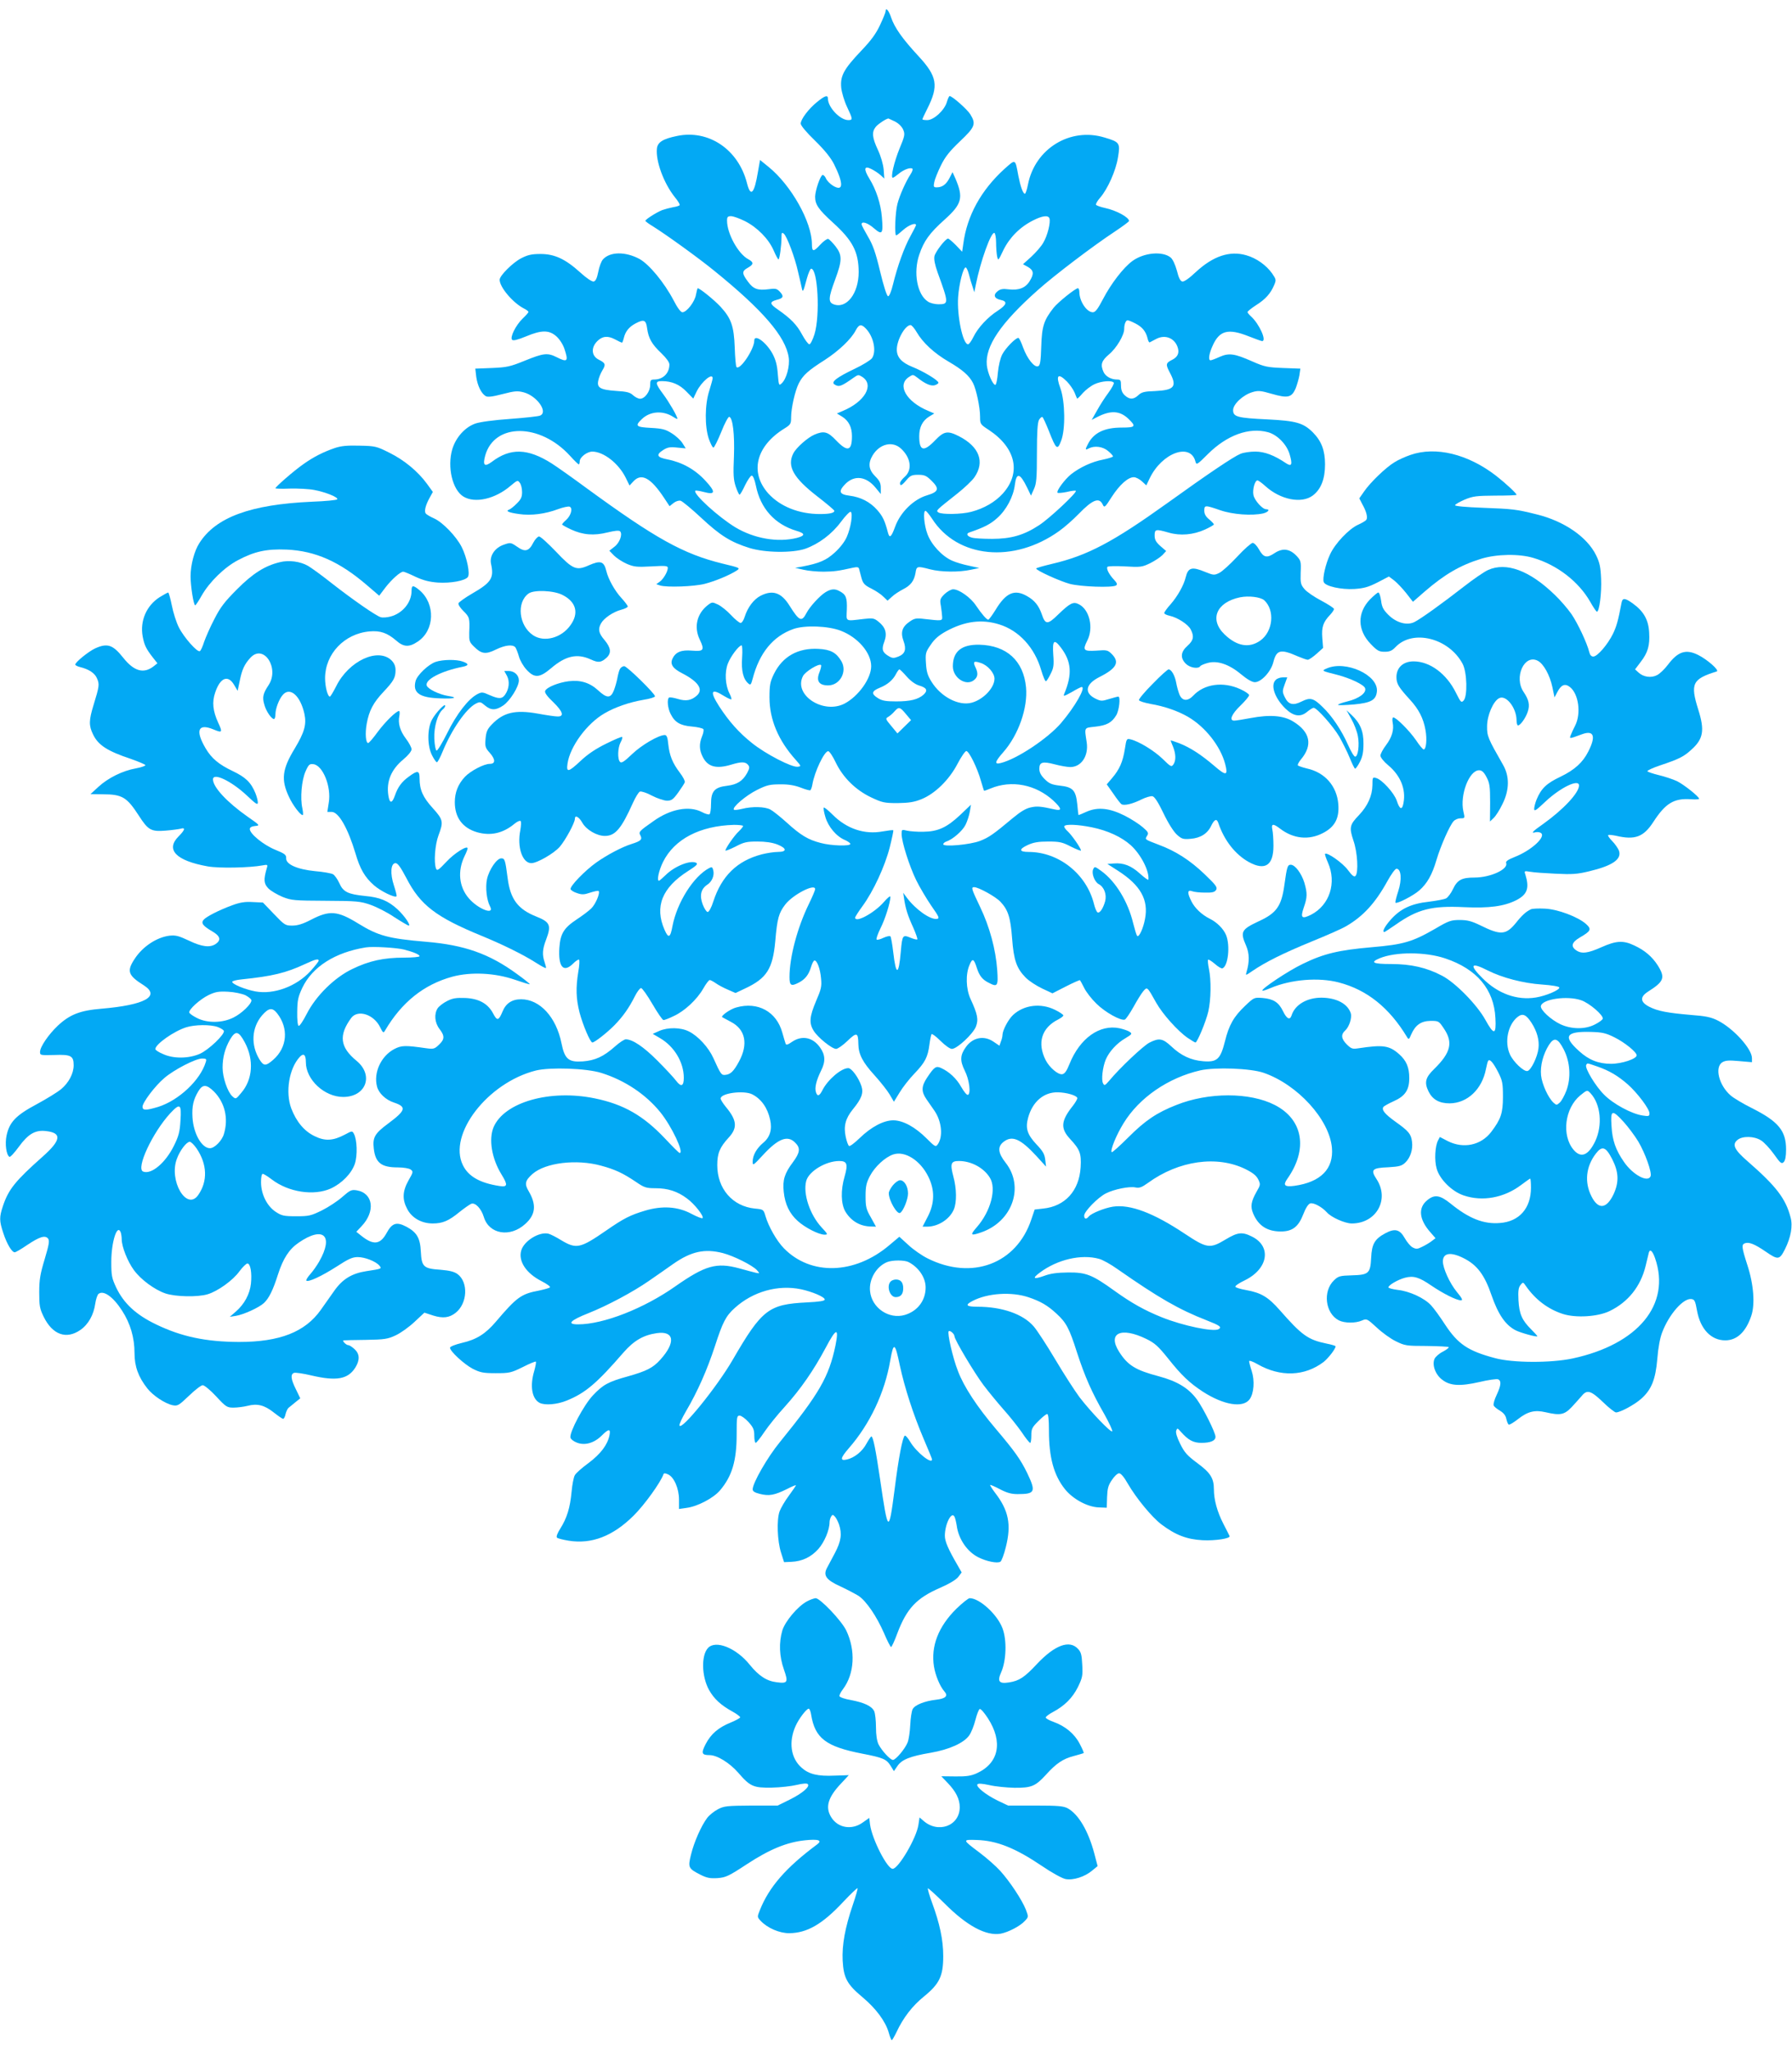 <?xml version="1.0" standalone="no"?>
<!DOCTYPE svg PUBLIC "-//W3C//DTD SVG 20010904//EN"
 "http://www.w3.org/TR/2001/REC-SVG-20010904/DTD/svg10.dtd">
<svg version="1.0" xmlns="http://www.w3.org/2000/svg"
 width="1119pt" height="1280pt" viewBox="0 0 1119 1280"
 preserveAspectRatio="xMidYMid meet">
<g transform="translate(0,1280) scale(0.1,-0.1)"
fill="#03a9f4" stroke="none">
<path d="M5530 12729 c0 -6 -15 -44 -34 -84 -26 -56 -56 -97 -120 -164 -108
-114 -130 -156 -123 -229 3 -29 19 -83 36 -119 37 -78 37 -83 8 -83 -51 0
-127 80 -127 134 0 25 -19 19 -68 -21 -53 -43 -102 -108 -102 -135 0 -12 37
-56 89 -106 60 -59 98 -106 119 -147 61 -123 59 -174 -6 -135 -18 11 -38 31
-44 45 -6 14 -16 24 -22 22 -14 -5 -45 -95 -46 -135 0 -49 20 -79 110 -161
124 -112 161 -183 162 -309 0 -135 -76 -233 -157 -202 -34 13 -32 41 10 154
44 119 45 152 3 207 -18 23 -39 44 -46 47 -7 2 -30 -14 -51 -37 -41 -45 -51
-44 -51 4 0 138 -129 368 -271 483 l-53 43 -13 -74 c-23 -139 -46 -161 -69
-69 -54 209 -239 334 -436 293 -88 -18 -122 -39 -126 -79 -8 -79 43 -216 111
-302 20 -24 34 -47 31 -51 -2 -4 -21 -10 -41 -13 -21 -4 -51 -12 -68 -18 -35
-14 -105 -58 -105 -67 0 -3 21 -19 48 -35 86 -54 284 -197 381 -276 304 -246
447 -412 466 -542 8 -53 -14 -135 -44 -162 -17 -16 -18 -13 -24 58 -4 56 -13
89 -33 127 -40 73 -114 126 -114 82 0 -54 -90 -188 -111 -165 -4 4 -9 59 -11
122 -5 134 -22 182 -89 255 -38 41 -129 115 -142 115 -2 0 -7 -18 -11 -40 -7
-44 -58 -110 -85 -110 -10 0 -31 28 -55 75 -59 112 -152 224 -213 258 -88 47
-184 46 -228 -3 -10 -11 -23 -45 -29 -77 -8 -41 -17 -59 -29 -61 -10 -2 -45
21 -83 56 -94 85 -161 116 -249 116 -56 0 -80 -6 -121 -27 -52 -27 -134 -108
-134 -134 0 -46 81 -142 149 -178 17 -8 31 -19 31 -23 0 -4 -17 -23 -37 -42
-43 -42 -80 -117 -65 -132 7 -7 35 0 86 21 98 41 144 41 190 1 20 -18 41 -50
50 -77 27 -80 20 -88 -49 -53 -56 28 -81 25 -197 -22 -93 -38 -113 -42 -207
-46 l-103 -4 6 -52 c8 -55 31 -102 58 -119 12 -8 40 -5 106 12 77 20 94 21
132 11 83 -22 154 -123 103 -145 -10 -5 -94 -14 -188 -21 -101 -7 -189 -19
-217 -29 -65 -23 -122 -87 -144 -161 -32 -111 1 -253 70 -295 72 -44 199 -15
295 68 42 35 44 36 57 18 8 -10 14 -36 14 -58 0 -31 -7 -46 -33 -71 -17 -18
-39 -35 -47 -38 -26 -9 -4 -19 61 -28 74 -11 163 0 245 31 30 11 62 18 71 15
21 -9 9 -55 -22 -83 -14 -12 -25 -25 -25 -28 0 -3 25 -17 55 -31 75 -35 144
-40 228 -19 46 11 72 14 79 7 17 -17 -2 -71 -35 -96 l-32 -25 29 -30 c16 -16
51 -39 80 -52 45 -19 62 -21 154 -16 86 5 102 4 102 -9 0 -24 -28 -71 -51 -87
l-21 -15 24 -8 c42 -13 211 -7 278 10 66 17 155 54 200 83 24 16 22 17 -90 44
-244 60 -416 156 -845 469 -88 65 -187 135 -220 156 -150 95 -258 98 -374 10
-46 -34 -58 -22 -41 40 58 204 342 203 529 -2 27 -30 52 -54 55 -54 3 0 6 9 6
19 0 26 46 61 79 61 70 -1 162 -72 207 -161 l25 -51 24 26 c50 54 108 23 191
-102 l35 -53 25 20 c14 11 33 17 44 14 11 -3 69 -51 129 -107 118 -110 183
-151 301 -188 98 -30 267 -32 348 -5 84 30 166 91 223 168 28 38 56 66 61 63
15 -9 1 -99 -24 -156 -12 -29 -42 -68 -75 -98 -54 -49 -95 -67 -203 -88 l-45
-8 53 -12 c29 -7 85 -12 125 -12 66 1 90 4 184 25 24 5 34 4 37 -6 2 -8 9 -33
15 -57 10 -36 19 -46 63 -68 28 -14 62 -37 75 -51 l25 -24 27 24 c14 14 45 34
68 46 50 25 71 53 80 104 6 42 10 43 90 22 69 -18 182 -19 255 -3 l53 11 -63
14 c-35 7 -83 21 -107 32 -62 27 -130 100 -154 167 -21 56 -28 144 -12 144 5
0 23 -22 41 -49 158 -247 510 -281 794 -77 34 24 88 72 121 106 89 92 130 107
152 57 9 -19 14 -15 55 50 50 77 102 123 138 123 13 0 36 -12 51 -26 l27 -25
21 44 c77 160 256 225 286 104 6 -22 11 -19 78 48 119 118 256 168 375 136 58
-16 117 -76 135 -138 19 -64 13 -79 -22 -56 -74 50 -134 73 -193 73 -32 0 -74
-6 -92 -14 -44 -18 -200 -123 -460 -310 -338 -242 -495 -325 -716 -377 -55
-13 -100 -26 -100 -29 0 -12 147 -79 210 -96 68 -18 265 -25 289 -10 9 6 7 15
-12 35 -31 33 -50 69 -42 81 3 5 50 6 110 3 98 -6 107 -4 157 20 30 15 64 38
77 51 l23 25 -36 31 c-28 25 -36 40 -36 66 0 40 7 41 88 18 72 -21 153 -14
226 19 31 14 56 29 56 32 0 4 -13 18 -30 32 -21 17 -30 34 -30 54 0 35 4 36
99 3 78 -27 198 -36 269 -20 32 8 45 26 18 26 -23 0 -73 56 -79 89 -7 33 9 91
25 91 6 0 28 -16 50 -36 94 -85 226 -111 296 -58 51 39 76 103 76 194 0 87
-22 145 -75 199 -60 60 -104 73 -284 82 -189 9 -215 16 -215 58 0 37 62 95
120 112 36 11 51 10 120 -10 101 -29 125 -24 150 32 9 23 20 61 24 83 l6 42
-108 4 c-97 4 -115 7 -192 41 -113 50 -146 54 -205 28 -26 -12 -51 -21 -56
-21 -16 0 -9 44 15 95 42 92 97 105 223 55 41 -16 79 -30 84 -30 31 0 -18 108
-69 154 -12 11 -22 23 -22 27 0 5 24 24 53 43 59 37 91 73 113 125 14 33 13
36 -12 73 -37 52 -98 96 -162 114 -103 30 -207 -5 -315 -105 -41 -39 -73 -61
-84 -59 -12 2 -23 22 -34 68 -11 39 -26 71 -39 82 -51 41 -166 31 -239 -22
-56 -41 -133 -141 -183 -237 -33 -63 -48 -83 -64 -83 -38 0 -84 69 -84 126 0
13 -4 24 -9 24 -16 0 -125 -88 -152 -122 -61 -78 -73 -115 -77 -241 -3 -95 -7
-120 -20 -124 -23 -9 -67 46 -93 116 -12 34 -25 61 -30 61 -18 0 -81 -65 -101
-104 -12 -24 -23 -70 -27 -114 -3 -40 -10 -73 -15 -75 -15 -4 -49 73 -54 123
-11 118 86 262 318 468 104 93 345 276 483 367 48 32 87 61 87 65 0 23 -79 66
-149 81 -28 6 -53 15 -57 20 -3 5 9 26 27 46 46 54 97 167 110 250 15 90 11
96 -83 124 -215 66 -435 -69 -479 -293 -6 -32 -15 -58 -19 -58 -12 0 -28 46
-41 112 -20 108 -16 106 -87 43 -146 -133 -234 -292 -257 -469 l-7 -48 -39 41
c-22 22 -44 41 -49 41 -16 0 -79 -82 -85 -110 -4 -19 3 -54 20 -102 70 -192
70 -198 5 -198 -22 0 -52 7 -66 17 -67 43 -92 181 -54 292 29 86 63 134 159
220 108 97 118 137 67 256 l-18 40 -19 -37 c-21 -40 -45 -58 -80 -58 -19 0
-21 4 -15 33 3 17 22 64 41 103 27 55 54 89 120 152 94 89 101 108 64 168 -19
31 -113 114 -129 114 -4 0 -12 -18 -18 -39 -16 -51 -81 -111 -122 -111 -17 0
-30 2 -30 5 0 3 13 32 30 65 73 145 63 203 -57 332 -98 106 -147 175 -169 240
-14 43 -34 65 -34 37z m59 -688 c23 -12 43 -32 51 -51 12 -28 10 -39 -23 -118
-34 -84 -57 -182 -42 -182 4 0 20 11 37 25 31 26 74 42 86 31 3 -4 -2 -19 -12
-34 -30 -46 -68 -131 -82 -185 -14 -52 -19 -197 -8 -197 4 0 24 16 45 35 34
30 79 47 79 29 0 -3 -16 -34 -35 -69 -38 -68 -81 -187 -109 -302 -10 -42 -23
-73 -30 -73 -8 0 -27 59 -50 154 -29 122 -46 168 -77 220 -21 36 -39 70 -39
75 0 22 38 10 78 -25 51 -44 58 -35 49 69 -7 85 -36 173 -78 241 -38 62 -33
84 13 60 18 -9 44 -26 57 -38 l23 -21 -4 56 c-3 33 -17 82 -36 123 -36 77 -39
111 -14 143 14 18 67 53 80 53 1 0 20 -9 41 -19z m-937 -622 c77 -39 148 -111
179 -183 13 -30 27 -56 30 -56 7 0 19 87 19 139 0 28 2 32 15 21 19 -16 69
-148 89 -240 10 -41 20 -86 23 -100 6 -29 9 -23 32 63 9 32 21 59 26 59 42 1
57 -293 21 -409 -11 -35 -25 -63 -32 -63 -7 0 -27 27 -45 60 -33 62 -71 101
-153 158 -51 35 -52 47 -4 60 40 10 44 22 18 50 -19 20 -28 22 -70 16 -69 -9
-96 1 -130 48 -38 51 -38 65 0 86 37 21 38 34 3 53 -63 33 -133 160 -133 241
0 23 4 28 25 28 14 0 53 -14 87 -31z m1901 18 c9 -24 -12 -109 -38 -152 -13
-24 -48 -63 -76 -89 l-51 -46 31 -17 c36 -21 39 -43 11 -88 -26 -43 -68 -59
-130 -52 -38 5 -54 2 -71 -12 -29 -23 -20 -46 20 -54 44 -9 38 -30 -18 -67
-63 -40 -125 -107 -153 -165 -12 -25 -27 -45 -33 -45 -33 0 -70 180 -62 295 6
85 32 185 47 185 5 0 14 -19 20 -42 6 -24 16 -59 23 -78 l11 -35 9 45 c29 148
97 337 117 325 5 -3 10 -30 10 -59 0 -30 3 -68 6 -85 7 -32 7 -31 40 38 39 79
104 144 186 185 57 29 93 33 101 13z m-2512 -688 c9 -63 29 -98 89 -155 31
-30 50 -56 50 -70 0 -55 -40 -94 -95 -94 -22 0 -25 -5 -25 -34 0 -40 -33 -86
-63 -86 -11 0 -31 10 -44 22 -19 18 -40 23 -107 27 -98 7 -120 20 -110 65 3
17 15 46 26 64 22 36 19 45 -23 66 -46 23 -50 75 -9 116 31 31 65 35 110 11
22 -12 42 -21 44 -21 2 0 7 12 11 28 10 42 32 70 73 92 53 28 66 23 73 -31z
m3049 31 c43 -22 65 -49 76 -93 3 -15 9 -26 13 -25 3 2 22 12 42 22 58 30 119
2 135 -60 8 -31 -4 -54 -35 -70 -42 -21 -43 -29 -17 -79 48 -89 30 -111 -91
-117 -68 -2 -85 -7 -105 -26 -30 -28 -55 -28 -85 0 -16 15 -23 33 -23 60 0 34
-3 38 -25 38 -36 0 -71 19 -84 47 -21 46 -13 70 34 110 47 39 95 120 95 159 0
29 10 54 21 54 6 0 28 -9 49 -20z m-1682 -33 c48 -51 66 -142 37 -184 -9 -12
-57 -42 -108 -66 -111 -53 -149 -82 -127 -97 29 -19 42 -14 124 44 24 17 28
17 51 2 76 -50 15 -155 -122 -212 l-37 -16 33 -20 c41 -26 61 -66 61 -122 0
-93 -28 -100 -99 -26 -52 55 -76 61 -135 36 -42 -18 -113 -80 -132 -117 -41
-80 0 -153 150 -269 58 -45 106 -85 106 -90 0 -13 -29 -20 -90 -20 -131 0
-248 47 -322 128 -118 132 -78 296 100 406 39 24 42 30 42 69 0 59 25 168 48
213 26 51 58 80 162 146 88 57 166 131 194 186 20 38 35 40 64 9z m316 -21
c39 -67 110 -132 199 -184 86 -50 129 -87 153 -134 20 -39 44 -151 44 -210 0
-46 1 -48 55 -83 169 -112 203 -268 87 -397 -48 -53 -117 -93 -197 -114 -59
-16 -183 -18 -205 -4 -17 12 -17 11 118 118 44 35 93 81 107 102 66 96 30 191
-97 256 -71 36 -93 32 -149 -26 -71 -74 -99 -67 -99 26 0 56 20 96 61 122 l33
20 -37 16 c-138 57 -198 162 -121 212 24 16 26 16 52 -4 48 -38 83 -54 108
-48 13 4 24 11 24 16 0 15 -95 72 -163 99 -67 27 -97 60 -97 108 0 60 52 153
86 153 7 0 24 -20 38 -44z m-1274 -288 c0 -7 -10 -42 -21 -78 -28 -86 -29
-222 -3 -300 11 -30 23 -55 29 -55 5 0 27 44 49 98 21 54 44 96 50 94 22 -7
34 -110 29 -248 -5 -112 -3 -144 11 -187 10 -29 21 -52 24 -51 4 0 20 27 35
60 16 32 34 59 41 59 8 0 18 -24 26 -62 28 -142 117 -242 254 -283 55 -16 55
-30 2 -44 -120 -30 -267 -4 -384 66 -107 65 -267 211 -250 229 3 2 26 -1 52
-8 74 -20 77 -1 11 70 -64 70 -145 115 -236 133 -68 13 -75 29 -26 60 26 16
42 19 86 14 l53 -5 -20 32 c-11 18 -41 46 -67 62 -39 25 -59 30 -131 34 -93 5
-101 12 -56 55 52 50 133 55 197 13 14 -9 25 -14 25 -11 0 15 -53 106 -89 154
-50 67 -52 81 -8 81 62 0 111 -21 154 -66 l42 -43 21 44 c30 61 100 120 100
83z m2213 -21 c18 -19 39 -49 47 -68 7 -19 15 -36 16 -38 2 -2 18 14 36 35 18
20 51 45 73 55 43 20 110 25 120 9 3 -5 -12 -33 -33 -62 -22 -29 -54 -79 -72
-112 l-33 -58 33 17 c85 44 142 41 196 -10 50 -48 45 -55 -41 -55 -108 0 -175
-32 -211 -102 -19 -36 -18 -41 5 -28 35 18 87 12 120 -16 17 -14 31 -29 31
-34 0 -4 -28 -13 -62 -20 -69 -13 -144 -48 -199 -91 -40 -32 -95 -106 -85
-116 3 -3 29 -1 58 5 28 7 53 10 56 7 10 -9 -167 -175 -230 -215 -94 -62 -175
-85 -293 -85 -55 0 -112 3 -127 8 -29 8 -37 25 -15 32 96 33 133 53 174 90 57
50 101 134 110 206 10 81 32 76 77 -16 l24 -50 18 40 c16 34 19 68 19 225 0
133 4 191 13 208 7 12 17 20 21 18 5 -3 23 -43 41 -88 45 -115 53 -122 76 -61
28 71 25 246 -4 327 -31 84 -16 100 41 43z m-1036 -419 c61 -57 71 -132 23
-175 -16 -14 -30 -32 -30 -40 0 -21 12 -15 41 20 23 27 33 32 72 32 39 0 51
-5 81 -34 54 -52 49 -72 -25 -94 -84 -25 -166 -105 -199 -195 -24 -66 -35 -76
-45 -39 -20 77 -33 103 -67 142 -45 51 -103 81 -175 90 -63 8 -69 27 -24 73
57 57 130 48 189 -24 l32 -39 0 38 c0 30 -7 45 -35 73 -41 41 -46 81 -15 132
44 71 124 90 177 40z"/>
<path d="M2090 10002 c-70 -24 -132 -55 -195 -100 -59 -41 -175 -142 -175
-151 0 -3 41 -4 91 -2 51 1 119 -2 153 -9 72 -14 150 -46 142 -58 -3 -5 -74
-12 -158 -15 -383 -17 -602 -97 -704 -260 -31 -48 -54 -136 -54 -206 0 -62 19
-181 29 -181 3 0 22 28 41 62 48 84 142 176 226 220 104 55 179 71 304 66 179
-8 330 -75 501 -222 l77 -66 40 53 c40 51 92 97 110 97 6 0 40 -14 77 -32 50
-23 87 -32 140 -36 79 -5 167 11 186 34 16 19 -5 122 -38 188 -34 67 -119 155
-173 179 -25 11 -48 25 -52 31 -10 15 0 53 25 98 l20 36 -37 51 c-57 78 -142
148 -235 194 -79 40 -89 42 -185 44 -77 2 -114 -1 -156 -15z"/>
<path d="M8807 9959 c-32 -11 -77 -31 -100 -46 -53 -32 -150 -125 -189 -182
l-30 -43 19 -37 c25 -44 35 -82 25 -97 -4 -6 -27 -20 -52 -31 -57 -26 -144
-117 -175 -186 -28 -60 -48 -149 -39 -172 10 -26 109 -48 191 -43 60 4 88 12
145 41 l71 37 33 -25 c18 -14 52 -50 75 -79 l42 -54 71 62 c126 109 223 166
356 207 95 29 236 32 325 5 149 -44 283 -148 355 -274 19 -34 38 -62 42 -62
15 0 30 119 26 205 -3 74 -9 102 -31 147 -56 115 -200 214 -372 256 -128 32
-150 34 -335 41 -107 4 -174 10 -174 16 1 6 28 21 60 35 53 22 74 24 191 25
73 0 133 2 133 5 0 9 -69 73 -128 119 -176 136 -377 185 -535 130z"/>
<path d="M3330 9411 c-27 -54 -52 -60 -101 -25 -39 27 -42 27 -82 13 -57 -19
-91 -70 -81 -119 20 -90 3 -117 -120 -188 -43 -25 -80 -52 -83 -59 -3 -8 11
-29 31 -49 38 -37 40 -44 36 -135 -1 -51 1 -59 30 -87 46 -46 73 -50 137 -18
58 28 104 33 121 14 5 -7 15 -32 22 -56 6 -24 27 -61 47 -83 50 -55 82 -53
154 8 91 78 163 94 248 55 48 -22 64 -20 99 11 31 29 27 62 -13 110 -37 43
-42 68 -22 104 18 33 76 72 125 85 23 6 42 15 42 21 0 5 -18 29 -39 52 -42 45
-83 119 -95 170 -15 61 -36 67 -111 34 -76 -34 -99 -24 -203 86 -50 52 -97 95
-106 95 -8 0 -25 -18 -36 -39z m184 -327 c84 -43 102 -113 49 -187 -56 -81
-165 -110 -234 -64 -90 60 -105 206 -28 261 34 24 159 19 213 -10z"/>
<path d="M7726 9324 c-44 -47 -94 -93 -113 -102 -31 -15 -36 -14 -86 6 -84 35
-108 29 -123 -33 -12 -50 -50 -117 -93 -167 -23 -25 -41 -51 -41 -56 0 -6 15
-13 33 -17 50 -11 115 -53 132 -85 23 -44 18 -69 -20 -103 -43 -38 -46 -76
-10 -112 25 -25 78 -34 90 -15 3 5 24 14 46 20 60 17 134 -8 208 -70 39 -32
69 -50 87 -50 39 0 100 65 115 124 20 79 45 85 154 37 26 -11 54 -21 61 -21 8
0 32 17 55 37 l41 37 -5 63 c-5 67 5 98 49 144 13 14 24 30 24 36 0 6 -36 29
-79 52 -44 23 -91 55 -105 72 -24 28 -26 38 -24 104 3 69 1 75 -26 104 -43 45
-87 50 -137 17 -49 -33 -69 -28 -98 24 -12 22 -30 40 -39 40 -9 -1 -53 -39
-96 -86z m168 -272 c68 -62 56 -195 -24 -252 -69 -49 -146 -36 -223 38 -97 93
-52 201 96 232 55 11 127 2 151 -18z"/>
<path d="M1746 9289 c-92 -22 -169 -71 -266 -169 -77 -77 -104 -112 -141 -185
-26 -49 -54 -114 -64 -142 -9 -29 -21 -56 -27 -59 -15 -10 -100 86 -131 148
-16 31 -35 92 -44 137 -9 44 -19 81 -23 81 -3 0 -27 -13 -53 -29 -83 -53 -124
-149 -106 -246 10 -53 21 -76 62 -129 l30 -38 -24 -19 c-62 -48 -122 -31 -189
53 -65 82 -99 94 -176 59 -41 -19 -124 -86 -124 -101 0 -4 12 -11 28 -15 58
-14 95 -39 108 -72 16 -36 14 -49 -22 -166 -29 -95 -30 -128 -3 -183 32 -67
89 -104 236 -153 48 -17 89 -34 91 -39 1 -4 -25 -14 -59 -20 -84 -15 -174 -60
-234 -115 l-50 -46 77 -1 c121 0 150 -18 224 -132 59 -92 77 -102 167 -95 39
3 82 9 95 12 32 10 27 -8 -13 -48 -83 -83 -15 -152 181 -187 70 -13 263 -9
343 6 32 6 34 5 27 -17 -21 -73 -19 -97 10 -127 16 -16 56 -39 89 -53 56 -22
74 -23 270 -24 193 -1 215 -3 278 -25 38 -13 105 -47 149 -77 45 -29 86 -53
90 -53 16 0 -26 61 -70 102 -58 53 -111 75 -202 83 -107 11 -137 25 -161 80
-11 24 -29 50 -40 56 -12 6 -62 15 -111 19 -112 11 -184 43 -181 81 1 21 -8
28 -69 53 -73 30 -158 99 -158 129 0 10 11 17 33 19 32 3 31 4 -48 59 -128 90
-215 184 -215 232 0 45 115 -10 212 -101 56 -53 68 -61 68 -43 0 12 -7 38 -15
58 -28 68 -62 100 -142 138 -86 41 -132 79 -169 142 -66 112 -47 158 49 118
55 -23 58 -19 30 41 -34 74 -40 130 -19 190 31 93 80 112 118 47 l22 -37 13
62 c14 71 30 105 67 145 83 89 184 -67 112 -173 -33 -50 -39 -74 -26 -118 10
-41 45 -92 61 -92 5 0 9 14 9 30 0 35 23 96 47 122 45 50 109 -7 134 -120 14
-67 0 -115 -61 -217 -78 -128 -86 -194 -36 -300 23 -51 71 -115 86 -115 4 0 3
19 -2 43 -14 62 -5 174 20 230 19 43 25 48 49 45 59 -7 113 -141 96 -240 l-9
-58 27 0 c44 0 102 -103 149 -260 28 -96 58 -148 115 -198 42 -37 130 -80 141
-69 3 2 -5 33 -16 67 -25 75 -20 140 10 140 14 0 32 -26 67 -92 87 -170 185
-245 473 -363 133 -55 261 -118 340 -169 30 -19 56 -33 59 -31 2 2 -2 18 -8
36 -16 46 -14 82 9 141 34 90 25 110 -60 144 -116 46 -163 108 -180 240 -15
116 -18 124 -40 124 -28 0 -76 -71 -89 -130 -11 -51 -2 -131 19 -170 31 -58
-75 -17 -133 51 -61 71 -71 170 -26 263 11 22 19 43 19 48 0 22 -82 -29 -132
-83 -50 -53 -59 -59 -65 -43 -15 37 -7 148 15 207 32 85 30 98 -36 171 -61 67
-82 114 -82 185 0 50 -12 52 -66 12 -45 -32 -70 -66 -88 -119 -18 -51 -33 -51
-41 1 -13 87 17 161 94 225 30 25 51 51 51 63 0 11 -16 41 -35 66 -37 49 -51
96 -41 143 3 17 2 30 -2 30 -18 0 -85 -66 -133 -130 -28 -39 -55 -70 -60 -70
-15 0 -20 60 -9 121 15 82 41 131 105 199 63 67 75 88 75 135 0 25 -8 43 -24
60 -84 84 -269 -2 -347 -161 -18 -35 -35 -64 -39 -64 -14 0 -30 62 -30 115 0
151 120 278 277 292 68 6 111 -9 167 -57 46 -41 81 -43 134 -7 107 70 112 236
12 321 -41 34 -50 33 -50 -4 0 -72 -56 -140 -131 -160 -22 -6 -50 -8 -62 -4
-30 9 -171 107 -302 209 -60 48 -129 98 -151 111 -48 28 -121 38 -178 23z"/>
<path d="M9291 9240 c-24 -11 -91 -57 -150 -103 -136 -106 -267 -200 -308
-221 -47 -24 -114 -5 -164 45 -31 31 -40 48 -45 89 -4 27 -11 50 -17 50 -6 0
-29 -20 -53 -44 -80 -84 -78 -191 5 -277 41 -43 53 -49 87 -49 32 0 46 6 69
30 107 112 332 56 418 -105 28 -52 32 -204 6 -230 -14 -15 -18 -10 -47 48 -59
120 -163 197 -265 197 -65 0 -107 -39 -107 -98 0 -42 13 -63 86 -143 53 -58
82 -114 95 -186 11 -58 5 -123 -11 -123 -5 0 -27 26 -48 58 -40 58 -123 142
-142 142 -5 0 -7 -13 -4 -30 10 -47 -4 -94 -41 -143 -19 -25 -35 -55 -35 -65
0 -12 21 -38 50 -62 76 -64 110 -149 94 -234 -8 -47 -24 -42 -42 14 -16 48
-93 133 -130 142 -21 6 -22 3 -22 -45 -1 -66 -29 -129 -84 -187 -58 -60 -62
-77 -35 -158 26 -73 33 -202 13 -222 -8 -8 -21 2 -47 37 -32 44 -130 113 -143
101 -2 -3 6 -27 18 -54 56 -126 11 -266 -105 -326 -58 -29 -68 -20 -46 44 23
65 23 90 4 156 -18 58 -58 112 -85 112 -20 0 -24 -12 -40 -128 -18 -130 -49
-174 -158 -224 -111 -52 -119 -66 -81 -153 21 -48 22 -101 3 -164 -7 -24 -7
-24 37 6 82 56 193 111 368 183 96 39 194 82 218 97 105 61 181 144 255 278
24 44 50 80 58 80 30 0 35 -68 11 -141 -12 -36 -20 -69 -17 -71 9 -9 112 44
149 77 49 43 80 98 107 190 25 85 82 215 107 242 9 10 28 18 43 18 28 0 28 0
18 43 -23 102 36 257 98 257 17 0 30 -11 46 -42 20 -38 23 -57 23 -160 l-1
-118 23 22 c13 12 38 51 55 87 44 88 45 174 3 246 -93 163 -100 178 -99 240 0
67 38 156 75 175 43 23 108 -59 109 -137 0 -18 4 -33 9 -33 15 0 49 48 61 86
14 42 7 74 -26 123 -62 91 4 238 88 195 37 -19 76 -90 92 -166 l13 -63 17 32
c24 47 48 57 79 33 55 -43 71 -166 33 -241 -10 -19 -22 -45 -27 -58 -10 -26
-12 -26 70 4 74 27 88 -12 39 -108 -34 -68 -86 -115 -173 -157 -87 -41 -121
-73 -150 -143 -8 -20 -15 -46 -15 -58 0 -18 12 -10 71 46 94 88 209 143 209
100 0 -46 -98 -150 -222 -239 -70 -49 -82 -62 -49 -53 10 2 25 1 32 -4 37 -22
-58 -110 -164 -151 -40 -16 -56 -27 -52 -37 15 -39 -98 -91 -198 -91 -80 0
-107 -15 -134 -72 -12 -26 -32 -52 -43 -58 -11 -6 -60 -15 -108 -21 -109 -12
-176 -43 -237 -111 -38 -43 -57 -78 -40 -78 2 0 33 20 69 45 139 98 227 120
430 110 155 -7 248 5 325 44 69 36 82 75 56 160 -8 23 -7 23 31 17 21 -4 93
-9 159 -12 101 -5 134 -3 208 15 147 35 206 76 186 130 -6 14 -24 41 -41 58
-18 18 -29 35 -26 38 3 3 25 1 49 -4 118 -28 172 -8 233 86 76 117 128 149
234 142 29 -2 52 -1 52 3 0 13 -94 88 -138 110 -26 12 -77 29 -115 38 -37 9
-69 20 -70 24 -1 5 34 21 78 36 120 40 149 55 195 97 77 68 86 122 44 254 -50
160 -36 189 116 236 19 6 -58 74 -116 103 -76 38 -126 22 -188 -60 -21 -28
-52 -58 -69 -66 -36 -19 -85 -12 -115 16 l-22 20 34 45 c46 59 59 104 54 185
-4 79 -34 132 -100 180 -49 36 -66 38 -72 8 -22 -116 -32 -150 -54 -196 -33
-67 -97 -142 -123 -142 -12 0 -21 10 -25 28 -14 57 -72 180 -111 237 -23 33
-70 88 -105 121 -157 152 -303 206 -417 154z"/>
<path d="M5155 9102 c-37 -23 -98 -90 -119 -130 -30 -58 -45 -51 -106 46 -51
82 -105 100 -180 62 -43 -22 -81 -72 -100 -132 -6 -21 -18 -38 -25 -38 -8 0
-35 22 -60 49 -26 28 -63 57 -82 66 -34 16 -37 16 -61 -2 -70 -53 -91 -138
-52 -218 31 -65 24 -74 -49 -68 -67 6 -103 -9 -122 -51 -16 -34 3 -61 60 -90
101 -52 135 -101 93 -139 -34 -31 -68 -37 -118 -22 -26 8 -51 12 -56 9 -14 -9
-9 -67 10 -103 26 -52 60 -72 133 -78 35 -3 67 -11 71 -16 4 -6 0 -26 -8 -45
-19 -47 -18 -86 5 -130 31 -61 84 -75 177 -47 63 19 88 19 105 -1 11 -13 10
-22 -6 -52 -28 -50 -62 -71 -125 -79 -78 -9 -100 -34 -100 -112 0 -33 -4 -63
-10 -66 -5 -3 -27 3 -49 15 -79 40 -195 18 -301 -58 -90 -63 -93 -67 -81 -89
13 -25 3 -35 -54 -53 -61 -19 -153 -68 -220 -115 -72 -51 -168 -150 -162 -168
2 -6 20 -18 40 -24 31 -11 45 -10 83 3 25 8 48 13 52 10 11 -12 -19 -83 -46
-109 -16 -16 -58 -47 -93 -70 -78 -52 -100 -88 -106 -175 -8 -118 24 -158 83
-102 18 19 37 31 40 27 4 -4 2 -38 -5 -76 -16 -100 -14 -167 8 -254 21 -79 67
-187 80 -187 14 0 93 62 138 108 52 53 91 108 127 180 14 28 32 52 39 52 7 0
39 -45 71 -100 32 -55 63 -100 69 -100 7 0 36 11 64 25 68 31 145 103 184 171
17 30 35 54 41 54 5 0 22 -9 38 -20 15 -11 49 -29 75 -40 l48 -21 61 29 c134
63 171 122 187 293 12 143 22 178 62 230 47 62 187 134 187 97 0 -8 -18 -50
-40 -95 -71 -146 -120 -330 -120 -454 0 -54 10 -60 58 -35 39 20 62 49 76 96
7 23 16 42 22 42 16 1 36 -52 41 -112 5 -50 1 -67 -31 -141 -41 -97 -45 -138
-15 -186 26 -42 114 -113 140 -113 10 0 42 22 71 50 58 56 67 53 68 -20 1 -64
27 -114 102 -196 36 -40 78 -93 93 -118 l27 -46 35 57 c19 32 61 86 94 120 66
69 83 102 93 182 4 30 10 59 13 63 2 5 28 -14 55 -41 30 -30 60 -51 72 -51 32
0 131 92 150 139 17 44 11 77 -35 176 -27 61 -30 152 -5 209 18 44 27 41 46
-19 15 -47 34 -72 72 -91 57 -30 62 -24 55 79 -9 127 -47 269 -107 394 -54
113 -57 123 -37 123 27 0 134 -59 164 -91 48 -51 63 -97 73 -229 10 -136 28
-187 85 -245 21 -21 67 -51 103 -68 l64 -30 84 43 c47 24 86 41 88 39 2 -2 14
-24 26 -48 12 -25 46 -69 76 -98 54 -54 153 -109 178 -100 7 3 31 38 54 79 22
40 49 84 61 98 25 29 24 30 81 -72 40 -71 134 -176 196 -219 24 -16 45 -29 49
-29 11 0 65 129 80 193 17 74 19 196 4 267 -6 28 -8 54 -5 57 3 3 22 -9 42
-26 20 -18 41 -30 47 -28 36 12 50 143 23 208 -16 39 -57 80 -102 102 -50 25
-93 66 -114 108 -27 53 -26 74 3 64 12 -5 48 -9 81 -9 47 -1 61 3 70 17 9 16
0 29 -72 98 -91 87 -181 145 -287 184 -88 34 -87 32 -72 56 11 17 7 24 -28 54
-22 19 -73 52 -113 72 -94 47 -167 55 -237 24 -26 -12 -49 -21 -50 -21 -1 0
-5 30 -8 67 -9 88 -27 108 -109 117 -51 6 -67 13 -95 41 -23 23 -33 42 -33 64
0 42 20 48 96 28 34 -9 78 -17 97 -17 69 0 115 69 103 153 -15 98 -18 91 52
99 73 8 104 25 132 71 19 31 28 117 13 117 -5 0 -30 -7 -57 -15 -45 -14 -52
-14 -85 2 -73 36 -63 91 24 135 107 54 128 92 78 143 -26 26 -32 27 -96 22
-81 -5 -88 2 -58 62 41 79 15 193 -51 227 -36 19 -55 9 -131 -64 -65 -64 -80
-64 -102 3 -19 54 -45 86 -91 112 -79 46 -133 22 -199 -88 -20 -32 -40 -59
-44 -59 -10 0 -41 36 -77 89 -32 49 -105 101 -142 101 -13 0 -37 -14 -54 -30
-28 -28 -30 -35 -23 -73 4 -23 7 -53 8 -67 2 -28 0 -28 -113 -15 -48 6 -60 4
-90 -17 -47 -32 -58 -67 -38 -121 19 -52 10 -80 -32 -97 -28 -11 -37 -11 -58
1 -42 24 -49 43 -30 92 19 52 8 90 -38 126 -26 21 -36 22 -89 16 -121 -14
-110 -20 -107 60 2 73 -5 92 -45 113 -30 17 -53 15 -88 -6z m1084 -201 c124
-38 222 -145 263 -287 12 -40 25 -71 30 -68 5 3 18 24 29 47 18 35 21 53 16
119 -6 90 5 100 47 45 67 -88 73 -167 21 -291 -7 -16 0 -14 47 12 30 18 58 32
62 32 29 0 -41 -123 -129 -226 -83 -96 -276 -225 -377 -249 -40 -10 -36 8 17
68 95 108 154 277 142 405 -16 166 -121 262 -292 266 -111 2 -165 -42 -165
-135 0 -72 83 -126 132 -86 24 19 27 41 11 76 -20 40 -13 46 31 31 44 -14 86
-63 86 -98 0 -57 -69 -130 -142 -150 -81 -22 -193 36 -252 132 -24 38 -31 63
-34 115 -4 61 -2 69 30 115 24 36 51 59 96 84 116 63 222 77 331 43z m-988
-40 c106 -41 189 -137 189 -221 0 -77 -79 -187 -165 -233 -133 -70 -322 53
-261 171 15 29 100 81 113 69 3 -4 -2 -24 -10 -45 -22 -54 -3 -82 54 -82 74 0
121 86 83 151 -32 54 -67 73 -143 77 -128 7 -224 -47 -278 -156 -24 -50 -28
-69 -28 -147 0 -138 55 -269 164 -390 35 -40 35 -40 12 -43 -36 -5 -199 79
-284 147 -82 65 -145 136 -206 230 -61 95 -51 116 30 65 23 -14 43 -23 46 -21
2 3 -3 20 -12 37 -26 51 -31 132 -10 186 17 45 69 114 86 114 4 0 6 -35 3 -77
-6 -81 7 -135 40 -162 13 -11 16 -6 26 31 42 161 127 265 254 310 70 25 217
20 297 -11z m411 -286 c25 -28 54 -49 78 -56 48 -14 55 -31 27 -57 -34 -30
-83 -42 -171 -42 -63 0 -88 4 -113 20 -44 27 -41 44 10 65 48 19 83 48 103 88
8 15 17 27 20 27 4 0 24 -20 46 -45z m-5 -234 l32 -38 -43 -42 -42 -41 -38 46
c-37 44 -38 47 -20 57 10 6 28 21 39 34 27 31 35 29 72 -16z m-439 -301 c45
-94 123 -172 221 -219 70 -33 83 -36 166 -36 70 1 103 6 148 24 85 34 174 121
226 221 23 44 48 80 55 80 17 0 69 -106 91 -185 10 -33 18 -61 20 -63 1 -1 19
5 40 14 132 55 283 25 393 -76 51 -48 55 -65 10 -55 -90 20 -112 22 -152 13
-30 -6 -64 -27 -111 -66 -122 -102 -149 -121 -205 -143 -62 -24 -230 -39 -230
-21 0 6 9 13 19 17 39 12 101 66 120 104 11 22 23 59 27 83 l7 43 -66 -63
c-84 -79 -139 -105 -232 -106 -38 -1 -85 3 -102 7 -32 8 -33 7 -33 -21 0 -48
48 -200 91 -288 22 -45 65 -117 95 -161 48 -68 52 -78 35 -81 -41 -7 -133 58
-189 133 l-22 30 6 -40 c9 -59 22 -102 57 -178 16 -37 28 -70 25 -73 -3 -3
-23 2 -44 11 -47 19 -50 16 -59 -87 -13 -151 -30 -153 -47 -6 -6 51 -14 97
-18 101 -4 4 -23 0 -43 -9 -20 -10 -40 -15 -43 -11 -4 4 7 35 24 70 30 59 62
163 62 197 0 8 -18 -6 -41 -33 -59 -68 -179 -133 -179 -97 0 5 21 38 46 72 68
93 140 249 170 367 14 56 24 104 22 106 -2 3 -32 -1 -67 -7 -113 -21 -225 17
-312 105 -27 27 -52 47 -55 44 -3 -3 1 -30 10 -59 18 -61 69 -122 123 -144 18
-8 33 -19 33 -24 0 -15 -119 -12 -185 6 -78 20 -124 47 -213 128 -40 36 -85
72 -102 81 -34 18 -113 20 -176 4 -25 -6 -48 -9 -51 -5 -14 13 75 89 144 123
62 31 81 35 145 35 50 1 90 -6 127 -20 30 -12 57 -19 61 -17 4 3 10 19 13 37
13 78 75 209 99 207 7 0 28 -31 46 -69z m-578 -398 c0 -5 -12 -19 -26 -33 -27
-24 -84 -106 -84 -120 0 -4 28 7 62 24 53 28 71 32 137 32 50 0 92 -6 124 -18
61 -24 63 -47 4 -47 -23 0 -69 -7 -100 -15 -154 -40 -251 -135 -303 -295 -12
-38 -27 -65 -35 -65 -7 0 -21 21 -31 47 -21 56 -11 97 28 123 30 19 46 58 38
90 -5 21 -9 23 -26 14 -98 -52 -201 -216 -229 -363 -13 -72 -25 -78 -49 -23
-64 145 -16 264 147 368 49 31 62 43 52 50 -34 21 -136 -19 -193 -76 -20 -19
-38 -35 -41 -35 -15 0 -1 64 25 117 71 143 230 226 443 232 31 0 57 -3 57 -7z
m2177 -8 c99 -20 186 -60 244 -112 63 -57 117 -162 110 -215 -1 -5 -24 12 -52
37 -56 51 -104 69 -164 64 l-40 -3 67 -43 c140 -90 191 -181 168 -300 -11 -60
-38 -118 -49 -106 -5 5 -15 40 -25 79 -32 134 -109 261 -199 326 -40 29 -42
30 -51 10 -11 -25 9 -78 35 -92 34 -18 51 -65 40 -107 -13 -46 -34 -77 -48
-69 -6 4 -16 28 -22 53 -47 187 -220 324 -408 324 -60 0 -62 17 -6 43 37 17
67 22 129 22 71 0 88 -4 142 -32 34 -17 62 -28 62 -24 0 14 -57 96 -83 120
-15 13 -24 28 -21 32 8 14 88 10 171 -7z"/>
<path d="M2721 8667 c-44 -14 -117 -83 -126 -120 -19 -73 24 -104 152 -108 91
-4 118 5 51 15 -55 9 -124 42 -133 64 -14 37 87 91 223 118 41 8 41 19 1 33
-39 14 -123 13 -168 -2z"/>
<path d="M3871 8622 c-5 -9 -12 -35 -16 -57 -4 -22 -14 -57 -22 -77 -20 -50
-44 -49 -98 1 -52 48 -110 66 -184 57 -64 -8 -139 -38 -147 -61 -4 -10 12 -33
51 -70 61 -59 70 -91 25 -89 -14 0 -69 8 -123 18 -141 25 -214 7 -286 -68 -28
-29 -35 -45 -39 -89 -4 -49 -2 -57 28 -90 35 -41 34 -67 -2 -67 -36 0 -120
-44 -155 -81 -42 -45 -63 -97 -63 -158 0 -96 48 -161 139 -188 85 -24 162 -7
235 54 16 13 32 20 37 16 4 -4 3 -30 -2 -58 -21 -105 13 -205 69 -205 36 0
142 61 178 103 35 41 94 149 94 175 0 25 26 11 47 -27 25 -43 90 -81 140 -81
65 0 103 45 176 208 16 35 35 66 43 69 9 3 43 -8 76 -26 33 -17 76 -31 93 -31
28 0 39 8 70 51 20 28 39 57 41 64 3 7 -11 34 -31 60 -46 61 -64 106 -72 177
-4 44 -10 58 -22 58 -38 0 -146 -63 -205 -120 -48 -46 -65 -57 -74 -48 -17 17
-15 87 3 122 9 16 13 31 10 34 -3 3 -48 -16 -100 -42 -64 -31 -117 -67 -159
-107 -77 -72 -91 -75 -82 -16 16 106 121 249 230 312 66 39 157 70 244 85 39
6 72 16 72 22 0 17 -175 188 -192 188 -10 0 -22 -8 -27 -18z"/>
<path d="M8285 8626 c-34 -15 -34 -15 65 -40 81 -21 166 -61 174 -83 11 -29
-37 -65 -110 -83 -37 -9 -63 -19 -58 -22 5 -3 49 -1 99 3 107 10 138 28 143
82 9 102 -195 195 -313 143z"/>
<path d="M7197 8529 c-49 -49 -87 -95 -85 -101 3 -7 36 -17 74 -24 84 -14 170
-44 232 -80 108 -63 202 -182 232 -293 20 -76 7 -78 -67 -14 -83 71 -151 115
-220 142 -29 11 -53 19 -53 17 0 -2 7 -20 15 -39 18 -45 19 -87 2 -111 -12
-17 -17 -14 -68 36 -53 51 -148 109 -199 121 -25 6 -26 4 -36 -61 -13 -80 -33
-126 -79 -180 l-34 -40 41 -58 c22 -33 45 -62 51 -66 17 -10 67 1 123 29 28
14 60 23 70 21 13 -2 36 -37 69 -106 30 -63 64 -116 84 -134 30 -27 39 -30 86
-26 62 5 106 33 129 83 19 38 33 45 43 18 37 -111 107 -200 193 -247 100 -54
152 -20 152 102 0 39 -3 85 -7 102 -8 37 5 39 49 5 83 -63 179 -73 267 -27 74
38 103 92 96 180 -9 113 -83 198 -195 223 -29 7 -55 16 -58 20 -2 4 6 20 19
36 76 90 59 172 -47 237 -61 38 -145 45 -267 22 -47 -9 -93 -16 -102 -16 -33
0 -17 40 38 93 30 29 55 59 55 66 0 7 -25 24 -56 38 -107 49 -225 32 -293 -41
-35 -37 -69 -34 -86 7 -7 17 -16 50 -20 72 -8 46 -30 85 -48 85 -6 0 -52 -41
-100 -91z"/>
<path d="M3166 8579 c18 -35 13 -81 -12 -117 -19 -27 -39 -28 -98 -2 -42 19
-48 19 -74 6 -57 -29 -131 -125 -189 -243 -31 -62 -61 -112 -67 -110 -6 2 -12
34 -14 75 -3 73 21 156 54 183 8 6 14 16 14 22 0 19 -61 -46 -83 -88 -30 -57
-29 -164 1 -222 12 -24 26 -43 30 -43 5 0 21 30 36 67 57 138 146 267 207 299
26 13 30 12 57 -11 38 -32 68 -32 115 0 42 29 97 117 97 156 0 33 -28 59 -64
59 l-27 0 17 -31z"/>
<path d="M7966 8554 c-34 -33 -6 -113 60 -178 50 -49 94 -56 135 -22 17 14 36
26 42 26 20 0 121 -114 160 -180 20 -36 50 -95 65 -132 15 -37 30 -68 34 -68
4 0 18 19 30 43 16 31 22 60 22 112 1 79 -20 129 -74 180 l-32 30 31 -56 c17
-30 35 -77 40 -105 11 -57 1 -129 -17 -129 -7 0 -27 34 -45 75 -40 90 -100
180 -159 236 -56 55 -77 60 -129 34 -54 -28 -84 -20 -106 26 -16 33 -16 39 -1
80 l16 44 -29 0 c-15 0 -35 -7 -43 -16z"/>
<path d="M1450 7147 c-82 -30 -162 -71 -179 -91 -17 -21 -4 -38 56 -73 48 -28
55 -53 21 -77 -36 -25 -87 -19 -168 20 -64 30 -82 35 -122 31 -79 -10 -166
-67 -216 -143 -52 -78 -44 -104 56 -167 106 -68 7 -123 -265 -146 -133 -11
-197 -36 -272 -106 -58 -55 -111 -132 -111 -164 0 -21 3 -21 88 -19 105 4 122
-5 122 -64 0 -51 -30 -109 -79 -150 -22 -18 -90 -60 -153 -94 -129 -69 -169
-111 -187 -195 -11 -51 -2 -121 18 -133 5 -3 31 25 58 62 59 81 103 107 170
99 101 -11 95 -57 -20 -159 -171 -152 -213 -204 -248 -307 -24 -72 -24 -94 2
-172 22 -67 53 -119 71 -119 6 0 41 20 77 45 78 52 112 63 131 41 10 -14 7
-35 -21 -129 -28 -93 -34 -128 -34 -207 0 -84 3 -102 28 -153 55 -112 141
-143 229 -82 50 35 83 94 93 165 4 27 13 54 20 60 31 25 91 -17 147 -104 52
-80 78 -169 78 -265 0 -84 24 -150 80 -221 35 -45 111 -95 158 -105 31 -6 38
-2 102 59 37 36 76 66 86 66 10 0 48 -31 84 -70 61 -66 68 -70 108 -70 24 0
63 5 87 11 62 16 106 5 164 -41 28 -22 54 -40 59 -40 5 0 12 13 15 29 4 16 12
34 19 40 7 6 27 21 43 35 l30 24 -27 56 c-32 64 -35 94 -12 103 9 3 58 -4 108
-16 158 -37 230 -24 276 51 28 46 26 84 -6 113 -15 14 -32 25 -39 25 -14 0
-42 30 -29 30 5 1 68 2 139 3 116 2 136 5 185 28 31 14 84 52 118 84 l62 58
55 -18 c61 -19 101 -14 140 17 74 58 81 191 12 242 -21 15 -49 22 -107 27
-105 7 -117 18 -122 112 -4 86 -25 122 -91 157 -61 32 -89 23 -123 -40 -40
-73 -83 -77 -159 -16 l-30 24 32 34 c89 93 74 208 -30 225 -32 5 -41 1 -89
-41 -29 -26 -87 -64 -127 -84 -69 -34 -82 -37 -161 -37 -78 0 -91 3 -129 28
-54 36 -91 110 -91 185 0 30 4 52 11 52 5 0 31 -16 56 -35 104 -80 263 -104
368 -57 70 32 131 95 151 155 17 53 14 149 -6 187 -10 19 -12 19 -56 -5 -74
-39 -124 -42 -189 -10 -65 31 -114 90 -146 173 -38 102 -14 250 53 322 24 26
38 14 38 -33 0 -109 116 -217 233 -217 143 0 193 136 83 226 -103 85 -112 159
-33 267 41 55 142 23 181 -58 17 -35 21 -37 30 -21 104 177 242 288 421 337
116 31 265 24 390 -19 49 -17 91 -30 93 -28 2 2 -34 31 -80 64 -172 126 -328
181 -568 201 -235 20 -298 37 -423 114 -130 80 -179 84 -296 23 -50 -26 -83
-36 -116 -36 -43 0 -48 3 -114 72 l-69 72 -64 3 c-48 3 -79 -2 -128 -20z
m1075 -277 c60 -16 95 -31 95 -41 0 -5 -44 -9 -97 -9 -127 0 -218 -20 -323
-71 -111 -53 -227 -167 -285 -281 -22 -43 -44 -76 -50 -74 -6 1 -10 39 -9 87
1 73 5 93 32 151 63 131 204 221 397 252 44 7 194 -2 240 -14z m-535 -69 c0
-5 -23 -34 -51 -65 -88 -96 -229 -148 -344 -127 -64 12 -145 45 -145 60 0 5
26 12 58 15 193 20 277 40 397 96 64 30 85 35 85 21z m-457 -216 c20 -11 37
-24 37 -32 0 -23 -61 -82 -112 -107 -69 -35 -164 -36 -228 -3 -24 12 -46 27
-48 34 -5 18 66 83 122 110 43 20 62 23 121 20 39 -2 86 -12 108 -22z m197
-112 c74 -94 64 -214 -24 -291 -46 -40 -59 -40 -85 1 -56 91 -50 199 15 276
42 48 64 51 94 14z m-371 -86 c19 -7 36 -18 39 -24 7 -22 -96 -120 -151 -144
-70 -30 -164 -31 -229 -1 -27 11 -48 25 -48 31 0 30 116 112 193 136 53 17
151 18 196 2z m170 -97 c58 -109 49 -232 -23 -315 -33 -40 -34 -40 -55 -21
-30 27 -61 118 -61 179 0 65 15 120 46 175 35 59 54 55 93 -18z m-244 -122
c-34 -113 -168 -239 -297 -280 -77 -23 -98 -23 -98 1 0 26 77 129 136 179 60
52 196 122 236 122 26 0 29 -3 23 -22z m51 -184 c68 -69 92 -168 62 -266 -12
-41 -58 -88 -87 -88 -51 0 -103 91 -109 192 -4 70 5 112 38 166 26 42 50 41
96 -4z m-209 -180 c-4 -72 -11 -98 -41 -159 -53 -107 -141 -181 -192 -161 -47
18 58 243 169 364 61 65 71 59 64 -44z m101 -176 c66 -98 70 -204 10 -290 -72
-104 -186 91 -133 227 19 52 60 105 80 105 8 0 27 -19 43 -42z m-474 -524 c3
-9 6 -28 6 -43 0 -46 37 -139 76 -192 44 -60 128 -122 197 -146 62 -21 202
-24 264 -5 63 19 158 87 198 143 20 27 43 49 50 49 19 0 29 -59 22 -126 -7
-65 -41 -128 -94 -174 l-38 -33 38 6 c49 8 145 52 175 80 32 30 57 81 88 179
32 99 69 157 129 198 154 106 221 45 128 -118 -13 -23 -38 -59 -55 -78 -17
-19 -28 -37 -25 -41 12 -11 94 27 188 87 75 49 100 60 133 60 45 0 113 -27
135 -53 16 -20 16 -20 -82 -35 -90 -14 -148 -49 -200 -123 -23 -32 -61 -86
-84 -119 -98 -138 -256 -200 -511 -200 -207 1 -359 33 -518 110 -125 60 -201
131 -248 229 -28 60 -31 75 -31 161 0 125 37 241 59 184z"/>
<path d="M9560 7122 c-30 -14 -56 -37 -93 -84 -63 -77 -95 -80 -224 -16 -54
26 -80 33 -128 33 -54 0 -69 -5 -152 -54 -144 -83 -199 -99 -397 -116 -207
-18 -300 -40 -431 -104 -92 -44 -262 -158 -252 -167 2 -3 25 5 51 16 127 54
300 68 426 35 176 -46 315 -157 426 -341 10 -17 13 -16 26 16 26 59 61 84 121
85 51 0 52 -1 84 -49 58 -86 42 -150 -61 -251 -55 -53 -63 -84 -36 -140 25
-51 67 -75 132 -75 111 1 203 88 227 215 5 25 11 49 15 52 10 11 32 -15 62
-74 26 -52 29 -68 29 -153 0 -101 -13 -139 -73 -218 -64 -84 -173 -107 -271
-58 l-50 26 -11 -21 c-19 -35 -24 -125 -9 -176 18 -67 96 -144 169 -168 117
-40 252 -15 358 65 29 22 55 40 57 40 3 0 5 -26 5 -57 0 -128 -73 -211 -193
-220 -102 -9 -195 28 -310 122 -66 53 -100 58 -146 19 -57 -47 -49 -120 20
-198 l33 -38 -25 -19 c-13 -10 -40 -26 -59 -35 -30 -15 -37 -15 -60 -3 -14 8
-35 34 -48 57 -31 55 -61 63 -121 31 -67 -36 -85 -67 -89 -154 -5 -97 -15
-106 -121 -109 -74 -2 -84 -5 -111 -31 -71 -68 -55 -206 30 -250 35 -18 104
-19 145 -1 29 13 32 11 92 -44 34 -32 88 -71 120 -86 55 -27 65 -29 190 -29
73 -1 135 -4 139 -7 3 -4 -13 -16 -35 -28 -23 -11 -47 -32 -53 -45 -17 -38 5
-99 48 -131 49 -38 110 -42 233 -14 54 13 106 20 115 17 22 -9 20 -37 -8 -97
-14 -29 -22 -58 -19 -66 2 -7 20 -22 39 -33 23 -14 36 -30 40 -51 4 -17 10
-33 15 -36 5 -3 31 13 59 35 60 47 104 58 172 42 91 -21 116 -16 162 32 22 24
51 56 63 70 33 41 57 34 132 -38 37 -36 74 -65 82 -65 26 0 114 47 156 84 65
57 91 121 102 251 5 67 17 131 30 164 43 114 133 216 183 209 20 -3 24 -12 35
-73 21 -115 88 -185 176 -185 73 0 129 52 163 154 24 71 15 195 -25 317 -35
109 -37 127 -16 135 25 10 61 -4 131 -52 77 -53 86 -52 120 15 37 74 50 146
35 199 -30 117 -90 195 -268 350 -83 72 -99 105 -63 134 31 25 103 24 146 -3
19 -11 55 -50 81 -86 40 -57 48 -63 61 -50 10 10 15 36 15 79 0 117 -48 175
-213 258 -54 27 -115 63 -134 80 -72 63 -100 174 -52 206 20 12 40 14 105 8
l81 -7 0 25 c0 58 -114 184 -211 234 -43 22 -76 29 -169 36 -150 13 -208 24
-261 51 -57 29 -60 61 -9 94 101 64 110 87 62 164 -35 55 -82 95 -147 125 -69
33 -113 30 -205 -11 -85 -38 -124 -43 -158 -19 -35 24 -27 50 22 79 71 41 76
52 40 85 -51 45 -178 93 -259 96 -38 2 -77 0 -85 -4z m-535 -307 c197 -66 304
-193 313 -372 6 -107 -9 -109 -63 -11 -52 94 -187 232 -270 275 -97 51 -194
73 -317 73 -115 0 -135 10 -73 36 99 41 286 41 410 -1z m265 -75 c91 -46 222
-80 339 -88 59 -4 106 -12 108 -18 5 -15 -83 -53 -147 -63 -117 -19 -237 24
-332 120 -86 85 -74 103 32 49z m583 -186 c51 -17 142 -95 135 -116 -2 -7 -24
-23 -48 -35 -61 -32 -147 -31 -216 1 -59 28 -127 90 -122 114 8 43 164 66 251
36z m-309 -142 c34 -53 49 -108 43 -158 -6 -54 -47 -138 -69 -142 -23 -5 -88
57 -109 103 -36 78 -13 187 48 235 31 24 53 15 87 -38z m518 -90 c64 -32 138
-92 138 -112 0 -22 -92 -53 -160 -53 -78 0 -139 24 -199 79 -104 93 -84 125
76 120 68 -2 91 -7 145 -34z m-317 -76 c40 -79 46 -176 16 -257 -12 -31 -30
-64 -41 -74 -19 -17 -21 -17 -39 -1 -33 30 -72 115 -78 171 -6 60 13 133 50
191 32 49 55 42 92 -30z m210 -106 c74 -26 127 -57 189 -111 61 -54 136 -154
136 -181 0 -18 -4 -20 -42 -14 -69 10 -184 72 -241 130 -54 53 -123 168 -112
186 8 13 2 13 70 -10z m-42 -168 c63 -69 75 -199 28 -299 -43 -89 -89 -107
-135 -53 -76 91 -55 260 42 340 43 35 44 35 65 12z m206 -178 c28 -31 69 -86
91 -122 44 -75 86 -193 77 -217 -17 -42 -111 9 -166 89 -52 75 -73 134 -78
224 -7 102 3 106 76 26z m-72 -232 c41 -80 44 -143 9 -219 -44 -93 -96 -98
-138 -14 -45 88 -35 186 27 267 39 51 62 44 102 -34z m268 -619 c100 -289
-106 -538 -515 -626 -137 -29 -373 -28 -484 2 -170 45 -232 88 -312 209 -31
48 -70 102 -88 121 -41 45 -134 88 -207 96 -32 4 -59 11 -59 16 0 14 59 48
103 60 54 14 88 4 165 -49 74 -50 157 -92 185 -92 13 0 7 13 -27 54 -44 54
-86 147 -86 189 0 53 48 61 128 21 85 -42 132 -104 176 -233 41 -118 86 -185
150 -218 31 -16 136 -45 136 -37 0 2 -18 22 -39 43 -57 57 -74 95 -79 181 -3
59 0 79 12 95 16 20 17 20 34 -5 59 -85 138 -145 231 -175 80 -26 218 -18 292
18 116 56 194 154 225 282 9 39 18 76 20 83 7 25 23 11 39 -35z"/>
<path d="M2792 6549 c-24 -12 -50 -32 -59 -45 -23 -36 -19 -89 11 -129 34 -44
33 -65 -3 -99 -27 -26 -34 -28 -78 -22 -133 19 -156 19 -203 -6 -81 -44 -128
-146 -106 -232 10 -42 54 -84 106 -101 81 -27 74 -49 -36 -131 -84 -62 -98
-87 -90 -156 10 -89 47 -118 150 -118 36 0 70 -6 80 -13 17 -13 17 -16 -13
-68 -38 -68 -40 -119 -8 -179 29 -56 90 -90 159 -90 62 0 100 16 168 72 30 24
63 47 73 51 25 9 62 -30 78 -82 32 -108 164 -131 259 -44 65 58 71 120 21 205
-27 45 -22 66 24 107 81 71 275 94 428 52 89 -24 137 -47 219 -102 51 -35 63
-39 121 -39 77 0 137 -19 197 -64 47 -34 108 -112 97 -123 -4 -3 -35 9 -69 27
-85 46 -183 52 -290 20 -93 -28 -133 -48 -244 -125 -161 -111 -185 -116 -279
-60 -32 20 -68 38 -80 41 -57 14 -152 -44 -170 -104 -20 -68 31 -144 128 -193
33 -17 56 -34 51 -38 -5 -5 -36 -13 -68 -20 -112 -21 -139 -41 -270 -195 -64
-75 -120 -111 -212 -132 -42 -10 -74 -23 -74 -30 0 -22 87 -102 141 -131 48
-24 65 -28 145 -28 84 0 95 2 168 38 43 22 80 37 82 34 3 -3 -2 -29 -10 -58
-28 -93 -15 -173 33 -199 33 -17 109 -11 170 14 116 47 187 107 355 301 65 74
124 108 207 120 110 16 120 -58 22 -166 -46 -51 -86 -71 -203 -104 -123 -34
-155 -52 -218 -119 -56 -59 -147 -230 -140 -263 2 -10 20 -24 41 -32 50 -19
108 -2 155 45 43 43 56 43 48 2 -12 -60 -55 -117 -131 -174 -41 -30 -80 -64
-86 -77 -7 -12 -16 -59 -20 -104 -9 -98 -29 -163 -70 -228 -18 -28 -27 -51
-21 -57 5 -5 37 -13 73 -19 143 -23 276 28 405 156 68 67 170 209 187 259 3 8
11 7 29 -1 37 -17 68 -88 68 -158 l0 -58 48 7 c68 9 165 60 207 108 76 89 105
185 105 351 0 108 1 117 19 117 10 0 35 -18 55 -40 30 -34 36 -47 36 -85 0
-25 4 -45 9 -45 4 0 29 30 54 68 25 37 82 108 127 157 100 111 181 228 256
369 66 125 84 129 61 14 -41 -196 -101 -300 -347 -603 -78 -95 -170 -256 -170
-295 0 -13 13 -21 46 -29 56 -14 90 -8 167 30 31 16 57 27 57 24 0 -3 -20 -32
-44 -65 -25 -33 -50 -77 -58 -98 -19 -53 -14 -185 9 -257 l19 -60 45 2 c69 3
124 30 169 80 38 43 70 119 70 167 0 12 5 28 10 36 8 13 11 13 23 0 8 -8 19
-30 26 -49 20 -60 13 -105 -25 -178 -20 -37 -43 -80 -50 -94 -25 -47 -5 -75
83 -115 43 -20 94 -47 115 -60 49 -34 112 -127 158 -232 20 -48 41 -87 44 -87
4 0 22 38 39 85 59 156 120 221 268 285 59 26 100 51 113 68 l21 28 -24 42
c-61 105 -81 152 -81 187 0 70 40 152 59 121 5 -7 11 -33 15 -57 11 -84 65
-163 134 -198 53 -27 121 -40 139 -28 7 4 23 46 34 92 35 139 18 228 -68 339
-18 24 -32 46 -30 48 2 2 30 -10 62 -27 42 -22 70 -30 109 -30 110 0 116 14
61 130 -42 86 -77 136 -199 280 -115 136 -197 260 -234 358 -32 80 -68 239
-58 249 8 8 36 -17 36 -31 0 -21 124 -229 182 -306 31 -41 87 -109 123 -150
37 -41 88 -105 114 -142 25 -38 49 -68 54 -68 4 0 7 21 7 46 0 42 5 51 44 90
24 24 48 44 55 44 7 0 11 -33 11 -104 0 -166 30 -277 99 -364 49 -62 140 -112
211 -115 l51 -2 2 66 c2 53 7 74 30 107 15 23 35 42 45 42 11 0 31 -23 54 -64
54 -93 150 -209 210 -255 89 -67 160 -94 258 -99 80 -4 175 11 168 26 -2 4
-19 39 -39 77 -38 74 -59 149 -59 216 0 68 -22 103 -104 163 -63 47 -80 66
-107 121 -20 40 -29 71 -24 82 6 16 8 16 28 -7 47 -53 78 -70 129 -70 57 0 88
13 88 38 0 26 -76 178 -116 233 -52 71 -123 114 -239 145 -144 38 -193 68
-247 153 -74 117 12 157 170 80 53 -26 74 -45 136 -122 84 -106 134 -153 218
-208 129 -83 250 -103 291 -47 27 37 33 116 13 177 -9 27 -16 55 -16 61 0 6
24 -2 53 -19 142 -81 293 -76 412 14 30 24 75 82 75 98 0 3 -26 11 -57 17
-116 24 -154 52 -291 208 -72 82 -116 109 -210 126 -36 6 -67 16 -68 21 -2 6
25 24 59 40 147 72 169 213 43 274 -60 30 -88 26 -163 -19 -98 -59 -116 -56
-255 36 -195 130 -341 185 -448 169 -52 -8 -134 -41 -151 -61 -16 -20 -29 -17
-29 5 0 26 86 114 136 139 51 26 147 45 184 37 24 -5 39 0 78 28 192 140 432
174 610 86 46 -23 67 -40 79 -64 15 -31 14 -34 -10 -76 -35 -62 -40 -93 -22
-136 32 -77 88 -113 173 -113 72 0 110 29 140 107 15 39 31 64 43 68 21 7 73
-21 105 -56 27 -31 113 -69 155 -69 154 0 238 151 154 278 -38 58 -27 69 75
73 66 4 82 8 104 28 33 31 50 83 43 133 -6 47 -21 65 -104 124 -65 47 -86 72
-75 91 4 6 33 22 64 36 72 32 98 70 98 145 0 67 -18 109 -63 149 -62 55 -101
60 -254 37 -38 -6 -45 -3 -73 24 -35 35 -38 62 -10 87 25 23 43 79 35 107 -19
60 -89 97 -183 98 -91 0 -166 -44 -187 -111 -10 -31 -30 -22 -53 26 -27 56
-60 77 -127 83 -53 4 -54 4 -109 -48 -72 -68 -102 -121 -127 -223 -28 -111
-49 -131 -135 -124 -77 6 -139 35 -200 93 -54 50 -76 54 -137 23 -38 -20 -183
-156 -251 -238 -26 -30 -30 -32 -38 -16 -12 21 -3 101 17 149 21 49 69 102
123 133 40 24 43 28 27 39 -9 7 -38 17 -64 23 -124 26 -248 -62 -313 -224 -17
-43 -30 -61 -45 -63 -26 -4 -79 41 -103 87 -55 108 -26 203 78 255 17 9 32 20
32 25 0 5 -23 21 -52 35 -89 44 -194 31 -262 -32 -30 -28 -65 -95 -66 -124 0
-9 -4 -28 -10 -42 l-9 -26 -37 25 c-60 41 -130 27 -173 -34 -36 -50 -37 -85
-7 -146 29 -56 40 -145 20 -152 -7 -2 -25 20 -42 50 -29 52 -75 95 -126 118
-31 14 -42 7 -86 -59 -37 -55 -38 -88 -5 -136 14 -20 36 -52 50 -72 46 -67 55
-163 20 -211 -12 -17 -18 -13 -69 38 -71 71 -146 112 -206 113 -61 1 -140 -41
-212 -111 -31 -30 -61 -53 -66 -49 -6 3 -15 29 -21 57 -14 66 -2 114 44 171
56 68 68 103 54 146 -17 52 -61 112 -82 112 -44 0 -128 -72 -161 -137 -19 -38
-32 -42 -41 -13 -9 28 3 75 32 134 29 57 27 99 -7 146 -45 63 -112 76 -173 35
-27 -19 -38 -22 -41 -13 -3 7 -12 39 -21 70 -36 131 -153 195 -287 157 -36 -9
-99 -53 -88 -61 3 -1 27 -15 54 -29 91 -47 110 -139 50 -249 -32 -59 -52 -79
-84 -82 -25 -3 -29 2 -75 104 -30 67 -95 138 -153 167 -51 26 -132 27 -186 3
l-40 -18 46 -27 c89 -52 148 -151 148 -248 0 -52 -17 -59 -48 -18 -14 19 -67
76 -118 127 -86 86 -153 131 -196 132 -10 0 -40 -20 -68 -45 -71 -63 -123 -87
-201 -93 -89 -6 -113 14 -133 114 -33 163 -135 274 -252 274 -58 0 -96 -26
-117 -79 -23 -55 -33 -57 -57 -11 -32 62 -88 94 -174 98 -57 2 -79 -1 -114
-19z m963 -449 c147 -46 278 -134 368 -245 72 -89 150 -255 121 -255 -4 0 -44
40 -91 90 -135 143 -258 214 -438 251 -280 58 -566 -23 -633 -180 -31 -75 -12
-194 49 -294 42 -68 39 -81 -13 -73 -122 19 -194 60 -228 131 -93 192 155 514
456 590 90 22 317 14 409 -15z m4135 1 c212 -73 411 -291 427 -468 12 -132
-70 -215 -234 -238 -61 -8 -73 3 -45 43 131 185 100 371 -78 462 -156 80 -414
80 -614 0 -123 -48 -196 -98 -300 -202 -54 -54 -101 -96 -104 -93 -11 11 29
108 74 181 98 160 279 284 479 330 95 21 313 13 395 -15z m-3192 -135 c56 -29
95 -84 111 -158 14 -61 -1 -110 -44 -145 -40 -34 -65 -77 -65 -117 0 -27 3
-25 65 42 94 102 153 125 200 77 35 -34 31 -62 -14 -123 -52 -69 -65 -111 -57
-185 8 -77 36 -136 88 -182 45 -41 131 -85 167 -85 22 0 21 3 -19 46 -73 79
-116 209 -96 288 15 61 122 126 207 126 49 0 55 -20 33 -97 -25 -85 -23 -171
5 -219 35 -58 91 -92 159 -93 l32 -1 -32 58 c-29 50 -33 66 -33 132 0 62 5 84
27 126 31 59 95 118 146 135 73 24 169 -37 219 -139 41 -83 40 -166 -4 -250
l-32 -62 28 0 c69 0 141 46 167 107 19 44 18 131 -3 207 -21 80 -15 96 35 96
76 0 155 -42 193 -104 43 -68 6 -210 -82 -310 -44 -50 -38 -55 30 -31 194 68
269 285 150 435 -47 60 -51 99 -13 129 54 43 106 20 205 -87 l61 -67 -5 43
c-4 35 -15 54 -55 96 -57 61 -70 100 -52 166 27 100 98 161 186 159 53 -1 116
-19 121 -35 2 -6 -11 -28 -28 -50 -74 -93 -78 -140 -18 -205 63 -68 72 -91 67
-178 -9 -147 -97 -244 -234 -258 l-53 -6 -21 -62 c-92 -277 -371 -382 -648
-243 -34 17 -88 54 -119 83 l-57 52 -63 -53 c-216 -183 -490 -191 -658 -19
-45 46 -96 136 -115 201 -12 41 -13 42 -66 47 -140 14 -235 124 -235 271 0 74
15 111 72 173 55 60 51 107 -17 189 -19 23 -34 47 -34 54 0 34 146 53 198 26z
m-184 -991 c69 -18 186 -77 213 -107 18 -21 18 -21 -7 -16 -14 3 -61 16 -105
28 -141 38 -211 18 -397 -112 -197 -139 -450 -238 -608 -238 -73 0 -51 24 65
70 116 46 277 132 375 200 47 32 115 80 152 106 114 80 198 98 312 69z m2349
-36 c21 -5 73 -34 115 -64 258 -180 383 -252 557 -320 82 -32 96 -42 75 -55
-31 -19 -223 21 -355 74 -109 44 -189 89 -295 165 -140 101 -178 116 -290 115
-70 -1 -110 -6 -152 -22 -65 -23 -74 -15 -25 21 109 82 259 117 370 86z
m-1190 -20 c64 -33 107 -97 107 -159 0 -81 -50 -147 -129 -171 -100 -30 -208
44 -218 148 -8 75 40 155 107 182 34 13 107 13 133 0z m-671 -170 c70 -15 148
-48 148 -64 0 -9 -33 -14 -112 -18 -238 -12 -280 -43 -463 -359 -98 -169 -320
-443 -332 -410 -3 7 16 47 41 90 73 124 132 259 180 405 49 151 68 189 125
240 113 102 269 146 413 116z m1421 -50 c74 -25 118 -50 174 -102 61 -56 80
-91 128 -242 50 -153 92 -249 172 -388 30 -54 52 -101 48 -105 -9 -9 -135 123
-204 213 -29 39 -97 144 -151 235 -54 91 -115 184 -135 207 -66 77 -197 123
-352 123 -70 0 -79 11 -30 36 93 49 243 59 350 23z m-804 -426 c30 -139 83
-303 147 -454 30 -69 54 -129 54 -132 0 -34 -98 45 -136 109 -14 24 -30 42
-34 39 -14 -9 -39 -138 -64 -338 -36 -277 -41 -273 -90 63 -28 190 -44 270
-55 270 -3 0 -17 -21 -31 -46 -25 -47 -74 -87 -122 -98 -44 -10 -41 9 12 70
132 151 225 348 259 548 21 119 30 114 60 -31z"/>
<path d="M5576 5399 c-14 -17 -26 -39 -26 -50 0 -45 52 -135 71 -123 20 12 49
85 49 121 0 45 -23 83 -50 83 -10 0 -30 -14 -44 -31z"/>
<path d="M5562 4798 c-28 -28 -6 -98 31 -98 31 0 47 18 47 55 0 36 -15 55 -45
55 -12 0 -26 -5 -33 -12z"/>
<path d="M5039 2800 c-58 -31 -136 -124 -154 -182 -22 -76 -19 -161 10 -243
28 -80 24 -89 -44 -80 -63 7 -113 40 -169 109 -84 105 -213 157 -261 105 -43
-46 -40 -177 6 -261 31 -56 74 -96 147 -136 27 -15 48 -31 48 -36 -1 -5 -27
-19 -58 -32 -77 -31 -124 -71 -157 -134 -30 -58 -26 -70 24 -70 47 0 125 -48
179 -110 74 -86 95 -95 210 -93 52 1 122 9 155 17 37 9 64 11 69 5 16 -15 -34
-58 -113 -97 l-75 -37 -165 0 c-151 -1 -170 -3 -208 -23 -23 -12 -53 -36 -67
-54 -37 -49 -82 -151 -101 -229 -20 -81 -17 -87 59 -126 40 -20 60 -24 107
-21 51 4 69 12 183 87 142 93 249 137 362 149 85 9 111 0 76 -26 -194 -144
-300 -266 -357 -410 -17 -42 -17 -43 4 -66 43 -46 118 -78 179 -78 112 1 207
56 337 195 47 50 87 88 90 86 2 -3 -11 -50 -30 -105 -48 -141 -68 -250 -63
-348 6 -107 27 -147 123 -227 85 -71 145 -152 165 -223 7 -25 15 -46 19 -46 3
1 16 23 29 50 42 90 99 164 172 223 97 79 120 128 120 252 0 101 -22 204 -70
334 -17 46 -28 86 -26 89 3 2 49 -40 104 -94 139 -140 260 -205 351 -189 47 9
121 47 150 79 24 25 24 26 7 71 -23 59 -100 176 -160 242 -26 29 -84 80 -129
114 -109 82 -109 82 -17 79 125 -4 240 -50 406 -162 63 -43 127 -78 148 -82
47 -9 120 14 166 53 l34 28 -21 80 c-38 142 -99 244 -166 281 -27 14 -60 17
-202 17 l-170 0 -65 31 c-74 36 -136 86 -127 101 5 7 28 6 74 -4 38 -9 109
-16 158 -17 106 -1 131 10 196 81 64 71 107 100 173 117 33 9 61 17 63 19 2 2
-9 28 -25 58 -32 62 -90 110 -162 136 -28 10 -50 22 -50 28 0 5 20 21 45 34
73 39 122 88 156 156 28 58 31 71 27 139 -3 62 -7 79 -27 100 -53 57 -144 23
-254 -93 -79 -85 -112 -107 -176 -117 -63 -10 -75 6 -49 64 32 72 36 201 8
274 -32 86 -143 188 -205 188 -8 0 -46 -30 -84 -67 -111 -110 -159 -233 -139
-359 9 -56 37 -124 65 -156 25 -28 9 -45 -51 -52 -72 -8 -134 -33 -147 -59 -6
-11 -13 -55 -15 -98 -2 -42 -9 -93 -17 -111 -17 -41 -74 -108 -91 -108 -17 0
-70 58 -90 97 -10 21 -16 58 -16 107 0 41 -5 86 -11 100 -15 32 -62 54 -146
70 -37 6 -68 17 -71 24 -2 6 8 26 22 44 72 96 80 242 20 367 -31 63 -163 201
-191 201 -10 -1 -34 -9 -54 -20z m26 -707 c24 -148 93 -200 320 -244 129 -25
150 -34 176 -75 l21 -34 22 32 c27 40 78 61 209 83 115 20 206 61 239 108 13
18 30 61 39 97 9 35 21 66 27 68 7 2 29 -24 51 -58 95 -147 69 -280 -69 -343
-35 -16 -64 -21 -133 -20 l-89 1 40 -42 c51 -53 75 -101 75 -151 0 -118 -137
-167 -229 -83 l-22 19 -7 -46 c-12 -83 -125 -275 -161 -275 -34 0 -128 184
-141 276 l-5 42 -41 -29 c-68 -49 -156 -34 -197 34 -38 62 -20 123 61 209 27
29 49 52 49 53 0 0 -40 -2 -88 -3 -106 -5 -161 9 -206 49 -68 59 -83 161 -38
261 20 45 68 108 82 108 5 0 12 -17 15 -37z"/>
</g>
</svg>
